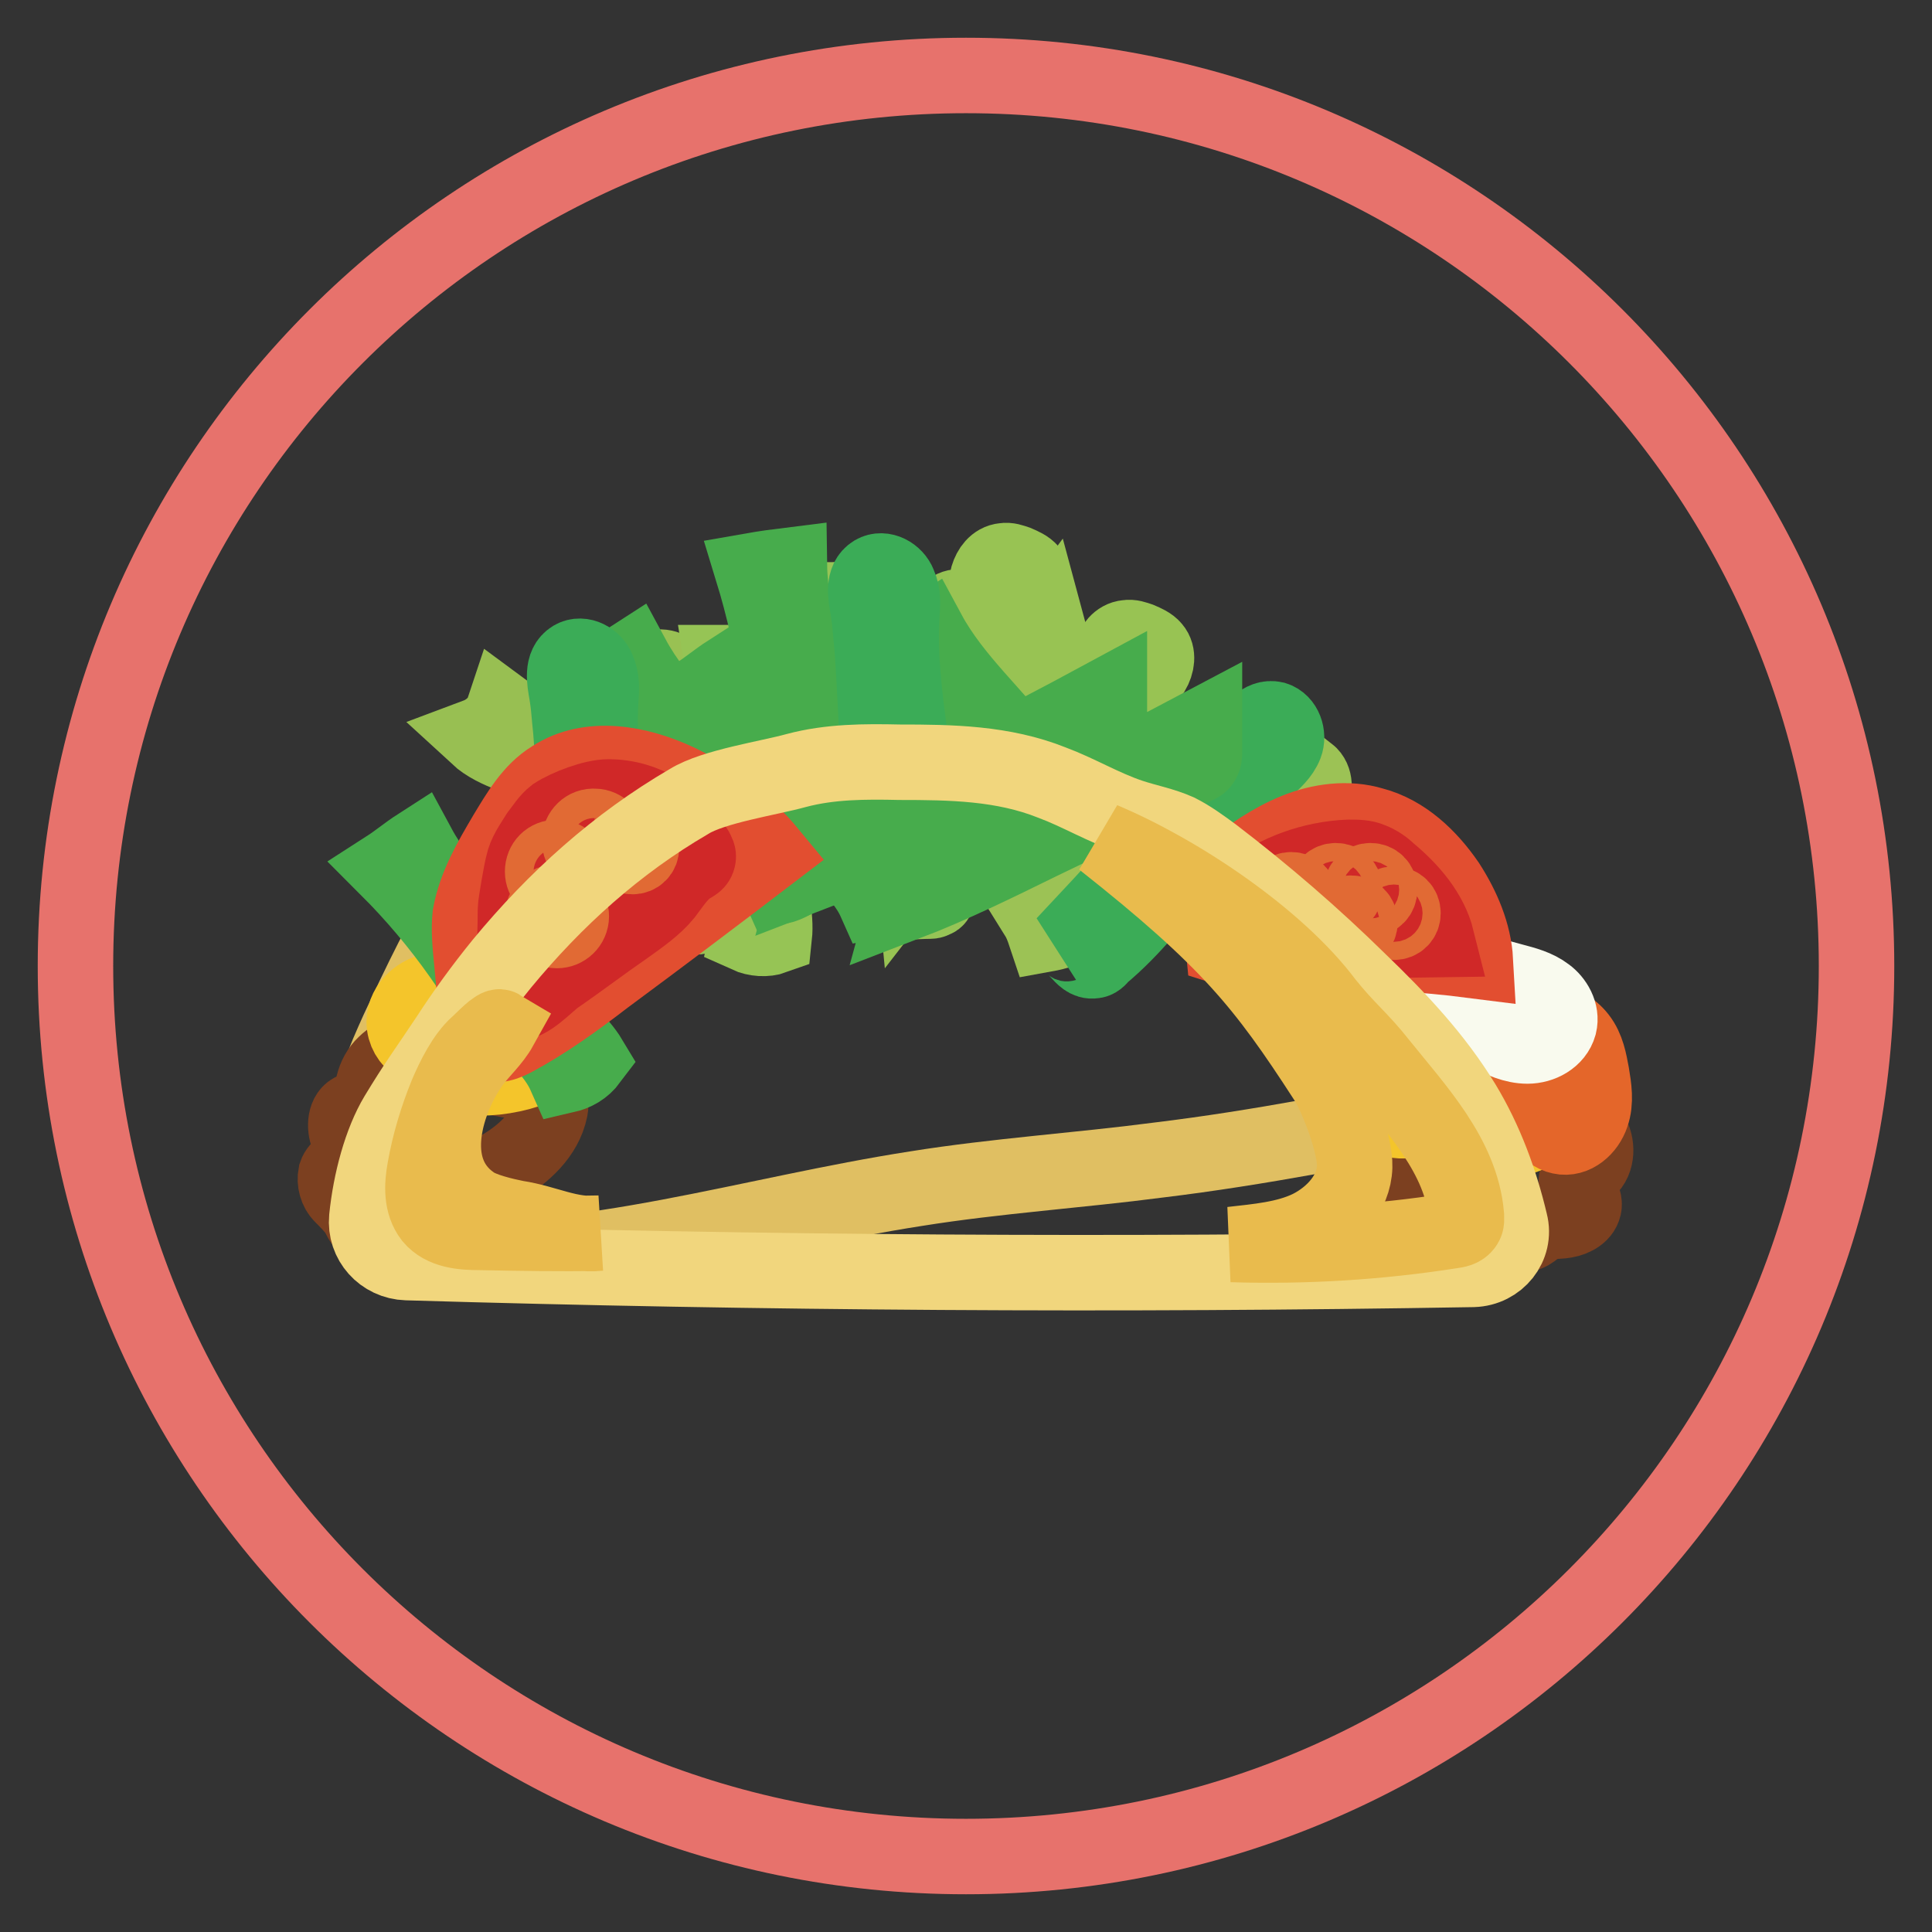 <?xml version="1.0" encoding="utf-8"?>
<!-- Svg Vector Icons : http://www.onlinewebfonts.com/icon -->
<!DOCTYPE svg PUBLIC "-//W3C//DTD SVG 1.1//EN" "http://www.w3.org/Graphics/SVG/1.1/DTD/svg11.dtd">
<svg version="1.1" xmlns="http://www.w3.org/2000/svg" xmlns:xlink="http://www.w3.org/1999/xlink" x="0px" y="0px" viewBox="0 0 256 256" enable-background="new 0 0 256 256" xml:space="preserve">
<rect x="0" y="0" width="256" height="256" fill="#333333" stroke="none"/>
<g> <path stroke-width="10" fill-opacity="0" stroke="#e7726c"  d="M10,128c0,65.2,52.8,118,118,118c65.2,0,118-52.8,118-118l0,0c0-65.2-52.8-118-118-118 C62.8,10,10,62.8,10,128L10,128z"/> <path stroke-width="10" fill-opacity="0" stroke="#e0bf62"  d="M153.6,153.7c-10.7,1.4-21.6,2.1-32.2,3.8c-21.9,3.4-43.5,10.5-65.7,9.3c-1.5-0.1-3.2-0.3-4.3-1.3 c-0.9-0.9-1.1-2.2-1.3-3.5c-0.9-6.4-1.8-13.1,0.1-19.3c0.7-2.1,1.6-4.1,2.5-6.1c5.9-12.6,12.2-25.8,23.8-34.3 c7.3-5.4,16.4-8.5,25.6-10c27.3-4.7,57.6,4.5,74.5,25.1c7.2,8.8,11.8,19.2,16.4,29.5C179.8,149.5,166.8,152.1,153.6,153.7 L153.6,153.7z"/> <path stroke-width="10" fill-opacity="0" stroke="#7c4020"  d="M72.2,144c0.8,0.7,0.9,2,0.7,3c-0.7,3.4-3.5,5.9-6.5,7.7c-3,1.8-6.3,3-9.1,5.1c-1.3,1-2.5,2.3-4.1,3.1 c-1.5,0.7-3.5,0.8-4.7-0.4c-0.6-0.6-0.8-1.2-1.2-1.9c-0.6-0.8-1.3-1.5-2-2.2s-1-1.8-0.8-2.8c0.3-0.9,1.5-1.7,2.3-1.1 c0.6-1.2-0.2-2.6-0.7-3.9c-0.5-1.3-0.4-3.1,0.8-3.5c0.8-0.3,1.9,0.2,2.7-0.2c-0.7-2-0.1-4.5,1.4-5.9c1.5-1.5,3.9-2.1,5.9-1.5 c0.9,0.3,1.9,0.8,2.7,1.3c3.2,1.6,6.8,2.2,10.3,2.7C70.9,143.4,71.6,143.5,72.2,144L72.2,144z"/> <path stroke-width="10" fill-opacity="0" stroke="#f4c52b"  d="M56,139.2c-0.2-0.5-0.7-0.7-1.1-1c-0.9-0.7-1.5-2-1.3-3.3c0.3-2.1,2.4-3.6,4.6-3.8c2.1-0.2,4.3,0.6,6.2,1.4 c3.3,1.3,6.6,2.5,9.8,3.8c0.5,0.2,0.9,0.4,1.2,0.8c0.7,1-0.5,2.2-1.5,2.9c-5,3-11.2,3.6-16.8,1.9c-0.4-0.1-0.7-0.3-0.9-0.6 C55.9,140.8,56.3,139.9,56,139.2L56,139.2z"/> <path stroke-width="10" fill-opacity="0" stroke="#95c253"  d="M115.5,94.1c3.3-4.2,6.4-8.3,9.7-12.5c0.4-0.5,0.7-0.9,1.3-1.1c0.9-0.3,1.9,0.3,2.6,0.9 c0.6,0.6,1.2,1.4,0.7,2c-0.2,0.3-0.6,0.5-0.8,0.6c-2,1-3.3,2.8-4.7,4.5c-6,7.6-12,15.2-18,22.9c-0.7,0.9-1.8,2-2.9,1.7 c-1.2-0.4-1.7-2.1-2.9-2.5C106.4,105.8,111,99.9,115.5,94.1z"/> <path stroke-width="10" fill-opacity="0" stroke="#96c456"  d="M114.4,79.5c0.4,0.3,0.4,0.8,0.3,1.4c-1.1,5.5-1,11.1-1,16.6c0.1,5,0.1,10,0.2,15c0,0.3,0,0.7-0.3,0.8 c-0.2,0.1-0.4,0.2-0.6,0.2c-1.1,0-2.2,0.1-3.3,0.1c-0.7-11.3-0.9-22.7-0.5-34.1c1.5,0,3.1-0.1,4.6-0.1 C114.1,79.3,114.2,79.3,114.4,79.5z M124.7,85.4c0.4,0.3,0.4,0.8,0.3,1.4c-1.1,5.5-1,11.1-1,16.6c0.1,5,0.1,10,0.2,15 c0,0.3,0,0.7-0.3,0.8c-0.2,0.1-0.4,0.2-0.6,0.2c-1.1,0-2.2,0.1-3.3,0.1c-0.7-11.3-0.9-22.7-0.5-34.1c1.5,0,3.1-0.1,4.6-0.1 C124.3,85.3,124.5,85.3,124.7,85.4L124.7,85.4z"/> <path stroke-width="10" fill-opacity="0" stroke="#98c353"  d="M138.7,82.7c0.7,2.6,1.6,5.5,0.7,8.1c-0.5,1.4-1.4,2.5-2.2,3.6l-16.2,20.9c-0.4-4.1-0.3-8.5,2-12 c0.8-1.3,2-2.4,3.1-3.5c2-2,3.5-4.4,5.2-6.6C133.7,89.6,136.2,86.1,138.7,82.7L138.7,82.7z"/> <path stroke-width="10" fill-opacity="0" stroke="#99c153"  d="M89,121.4c-0.4-3.3,0.5-6.7-0.3-9.8c-0.4-1.4-1-2.8-1.4-4.2c-0.4-1.6-0.5-3.2-0.5-4.7 c-0.1-4.6-0.2-9.3-0.3-14c1-0.7,2.4-0.1,3.2,0.8s1,2.1,1.2,3.3c1.7,9.2,2.3,18.6,1.9,28c0,0.2,0,0.5-0.2,0.6 c-0.2,0.1-0.4,0.1-0.6,0.1H89z"/> <path stroke-width="10" fill-opacity="0" stroke="#98c353"  d="M141.6,106.5c1.4-3.6,3.9-6.9,4.9-10.7c0.6-2,0.6-4,0.6-6c-0.1-1-0.2-2.1,0.1-3.2c0.3-1,1-2,2.1-2.1 c0.6-0.1,1.1,0.1,1.7,0.3c0.7,0.3,1.4,0.6,1.8,1.1c0.7,0.8,0.5,2.1-0.1,3.1c-0.6,0.9-1.3,1.7-2,2.6c-1.1,1.6-1.6,3.3-2,5.2 c-0.3,1-0.6,2-0.8,3c-1.5,5.6-3.1,11.2-4.1,17c-0.1,0.7-0.3,1.6-0.9,2c-1,0.6-3.1,0-3.3,1.2C139.7,115.5,139.9,110.8,141.6,106.5 L141.6,106.5z M125.3,96.3c1.4-3.6,3.9-6.9,4.9-10.7c0.6-2,0.6-4,0.6-6c-0.1-1-0.2-2.1,0.1-3.2c0.3-1,1-2,2.1-2.1 c0.6-0.1,1.1,0.1,1.7,0.3c0.7,0.3,1.4,0.6,1.8,1.1c0.7,0.8,0.5,2.1-0.1,3.1c-0.6,0.9-1.3,1.7-2,2.6c-1.1,1.6-1.6,3.3-2,5.2 c-0.3,1-0.6,2-0.8,3c-1.5,5.6-3.1,11.2-4.1,17c-0.1,0.7-0.3,1.6-0.9,2c-1,0.7-3.1,0-3.3,1.2C123.4,105.2,123.6,100.6,125.3,96.3z" /> <path stroke-width="10" fill-opacity="0" stroke="#98bf52"  d="M101.1,115.5c-5.7-2.1-11.3-4.4-17.1-6.5c-3.1-1.1-6.1-2.3-8.6-4.4c-0.9-0.7-1.9-1.6-2.9-2.3 c-2.9-2-6.7-2.4-9.3-4.8c1.6-0.6,3-1.9,3.5-3.4c10.5,7.8,25.1,8.5,35,17.1c0.2,0.2,0.5,0.5,0.6,0.7c0.1,0.3,0,0.6-0.1,0.7 C101.9,113.5,101.5,114.5,101.1,115.5z"/> <path stroke-width="10" fill-opacity="0" stroke="#96c455"  d="M99,123.9c1-4.8-1.2-9.6-1.9-14.5c-0.3-2.2-0.2-4.4-0.2-6.6c0-5-0.4-10-1.2-15h5c-0.9,7.1,1,14.2,1,21.5 c0,2-0.2,4.2,0,6.2c0.3,2.9,1.2,5.8,0.9,8.6C101.5,124.5,100.1,124.4,99,123.9z"/> <path stroke-width="10" fill-opacity="0" stroke="#47ac4c"  d="M116,119.5c-2-4.5-6.6-7.1-9.9-10.7c-1.5-1.7-2.7-3.4-4-5.3c-2.9-4.1-6.1-7.9-9.7-11.5 c1.4-0.9,2.7-2,4.1-2.9c3.4,6.3,9.1,11.1,13.3,16.8c1.2,1.7,2.3,3.4,3.7,5c1.9,2.2,4.3,4,5.8,6.5 C118.4,118.5,117.3,119.3,116,119.5z M74.9,142.5c-2-4.5-6.6-7.1-9.9-10.7c-1.5-1.7-2.7-3.4-4-5.3c-2.9-4.1-6.1-7.9-9.7-11.5 c1.4-0.9,2.7-2,4.1-2.9c3.4,6.3,9.1,11.1,13.3,16.8c1.2,1.7,2.3,3.4,3.7,5c1.9,2.2,4.3,4,5.8,6.5C77.3,141.6,76.2,142.2,74.9,142.5 z"/> <path stroke-width="10" fill-opacity="0" stroke="#47ac4c"  d="M107.9,110.8c0.4-4.9-2.6-9.3-3.8-14c-0.6-2.1-0.8-4.4-1.1-6.5c-0.7-4.9-1.8-9.8-3.3-14.7 c1.7-0.3,3.3-0.5,4.9-0.7c0.1,7.2,3,13.9,4,21.1c0.3,2,0.5,4.2,0.9,6.2c0.6,2.8,2,5.5,2.1,8.4C110.6,111.1,109.2,111.2,107.9,110.8 L107.9,110.8z M142.5,114.2c-2-4.5-6.6-7.1-9.9-10.7c-1.5-1.7-2.7-3.4-4-5.3c-2.9-4.1-6.1-7.9-9.7-11.5c1.4-0.9,2.7-2,4.1-2.9 c3.4,6.3,9.1,11.1,13.3,16.8c1.2,1.7,2.3,3.4,3.7,5c1.9,2.2,4.3,4,5.8,6.5C144.9,113.1,143.8,113.9,142.5,114.2z M103.2,117.5 c-2-4.5-6.6-7.1-9.9-10.7c-1.5-1.7-2.7-3.4-4-5.3c-2.9-4.1-6.1-7.9-9.6-11.5c1.4-0.9,2.7-2,4.1-2.9c3.4,6.3,9.1,11.1,13.3,16.8 c1.2,1.7,2.3,3.4,3.7,5c1.9,2.2,4.3,4,5.8,6.5C105.7,116.5,104.5,117.2,103.2,117.5z"/> <path stroke-width="10" fill-opacity="0" stroke="#9cc255"  d="M137.4,121.3c5-4.1,12-5.2,17-9.4l2.5-2.2c2-1.7,4.6-2.6,7.1-3.6c3.2-1.2,6.2-2.4,9.4-3.6 c0.9,0.7,0.9,2.2,0.3,3.3c-0.6,0.9-1.9,1.5-2.9,2l-10.9,5c-1.7,0.7-3.3,1.5-4.9,2.4c-5.5,3.1-10.4,7.5-16.5,8.6 C138.2,122.9,137.9,122.1,137.4,121.3z"/> <path stroke-width="10" fill-opacity="0" stroke="#3bac57"  d="M81.4,126.7c-0.9,1.3-3.6-0.2-4.3,1.2c-0.3-9-0.7-18.1-1.2-27.1c-0.1-1.8-0.2-3.6-0.4-5.4 c-0.1-1.2-0.2-2.3-0.4-3.5c-0.3-1.7-0.7-3.8,0.8-4.7c1.2-0.7,2.8,0.2,3.3,1.5c0.6,1.3,0.5,2.7,0.4,4.1c-0.7,11,3,21.9,2,32.9 C81.5,126,81.5,126.4,81.4,126.7L81.4,126.7z M144.9,127.3c-1.6,0.3-2.4-2.7-3.9-2.2c6.2-6.6,12.4-13.3,18.3-20.1 c1.2-1.3,2.4-2.7,3.5-4.1c0.7-0.9,1.6-1.8,2.2-2.8c0.9-1.4,2.2-3.2,3.9-2.8c1.3,0.4,1.9,2.1,1.4,3.4s-1.6,2.2-2.6,3.2 c-8.2,7.3-13.4,17.7-21.8,24.7C145.6,127,145.3,127.3,144.9,127.3L144.9,127.3z M121.3,115.4c-0.9,1.3-3.6-0.2-4.3,1.2 c-0.3-9-0.7-18.1-1.2-27.1c-0.1-1.8-0.2-3.6-0.4-5.4c-0.1-1.2-0.2-2.3-0.4-3.5c-0.3-1.7-0.7-3.8,0.8-4.7c1.2-0.7,2.8,0.2,3.3,1.5 c0.6,1.3,0.5,2.7,0.4,4.1c-0.7,11,3,21.9,2,32.9C121.6,114.6,121.6,115.1,121.3,115.4z"/> <path stroke-width="10" fill-opacity="0" stroke="#47ac4c"  d="M137.8,111.6c-5.9,2.9-11.8,5.8-17.8,8.1c0.3-1.1-0.1-2.4-1-3.3c13.7-6.5,27.2-13.3,40.6-20.4v3.6 c0,0.5,0,0.9-0.3,1.3c-0.2,0.4-0.7,0.6-1,0.7C151.5,105.1,144.6,108.3,137.8,111.6z M125.3,107.7c-5.9,2.9-11.8,5.8-17.8,8.1 c0.3-1.1-0.1-2.4-1-3.3C120.1,106,133.7,99.2,147,92v3.6c0,0.5,0,0.9-0.3,1.3c-0.2,0.4-0.7,0.6-1,0.7 C139,101.1,132.2,104.3,125.3,107.7z"/> <path stroke-width="10" fill-opacity="0" stroke="#e24e30"  d="M67,110.6c1.7-2.8,3.4-5.8,6.2-7.5c4.9-3.2,11.4-2,16.7,0.5c4.6,2.2,8.8,5.5,12.1,9.5 c-7.2,5.5-14.5,11-21.8,16.4c-3.9,3-7.9,5.9-12.2,8.2c-1.3,0.7-3.2,1.2-4.1,0c-0.4-0.5-0.5-1.1-0.6-1.8l-0.8-8.6 c-0.2-2-0.4-4.1-0.2-6C63,117.4,65,114,67,110.6L67,110.6z"/> <path stroke-width="10" fill-opacity="0" stroke="#d02828"  d="M80.6,105.6c4.9,0,9.1,2.7,11.6,7c0.2,0.4,0.4,0.7,0.3,1.1c-0.1,0.6-0.6,0.8-1.1,1.1 c-1.4,0.9-2.3,2.4-3.3,3.7c-1.4,1.7-3.3,3-5.1,4.3c-3.2,2.2-6.2,4.5-9.4,6.7c-1.1,0.8-3.8,3.7-5.2,3.3c-0.5-4.6-0.1-7.6-0.1-12.3 c0-0.7,0.8-5.2,1-5.9c0.3-1.5,1.2-2.7,2-4c0.7-0.9,1.3-1.9,2.2-2.6C75.2,106.9,78.6,105.6,80.6,105.6z"/> <path stroke-width="10" fill-opacity="0" stroke="#e16a34"  d="M82.6,112.3c0,0.7,0.5,1.2,1.2,1.2s1.2-0.5,1.2-1.2c0,0,0,0,0,0c0-0.7-0.5-1.2-1.2-1.2 C83.1,111.1,82.6,111.6,82.6,112.3C82.6,112.3,82.6,112.3,82.6,112.3z"/> <path stroke-width="10" fill-opacity="0" stroke="#e16a34"  d="M76.8,111.4c0,1.1,0.9,2,1.9,2c1.1,0,2-0.9,2-1.9c0,0,0,0,0,0c0-1.1-0.9-2-1.9-2 C77.7,109.4,76.8,110.3,76.8,111.4C76.8,111.4,76.8,111.4,76.8,111.4z"/> <path stroke-width="10" fill-opacity="0" stroke="#e16a34"  d="M71.9,115.5c0,1,0.8,1.9,1.9,1.9c1,0,1.9-0.8,1.9-1.9c0-1-0.8-1.9-1.9-1.9 C72.7,113.6,71.9,114.4,71.9,115.5z"/> <path stroke-width="10" fill-opacity="0" stroke="#e16a34"  d="M71.9,121.4c0,1,0.8,1.9,1.9,1.9c1,0,1.9-0.8,1.9-1.9c0-1-0.8-1.9-1.9-1.9 C72.7,119.5,71.9,120.4,71.9,121.4z"/> <path stroke-width="10" fill-opacity="0" stroke="#7c4020"  d="M209.9,159.7c-0.1,1.1-1.3,1.8-2.5,2c-1.1,0.2-2.3,0-3.3,0.6c-0.5,0.3-0.9,0.7-1.4,1 c-1.3,0.7-2.8,0.4-4.3,0.5c-1,0.1-2,0.4-3.1,0.3c-1-0.1-1.9-0.7-2.7-1.2c-7.2-5.1-11-14.9-8.9-23.5c0.1-0.4,0.2-0.8,0.5-1.1 c0.5-0.6,1.3-0.7,2-0.7c4,0,8.4,1.1,10.4,4.5c0.2,0.4,0.4,0.7,0.7,0.9c0.5,0.4,1,0.4,1.6,0.4c1.7,0.1,3.4-0.1,5,0.5 c1.6,0.6,3,2.2,2.5,3.8c1.7,0.3,3.4,1.1,4.4,2.5c0.9,1.4,0.9,3.6-0.4,4.7c-0.6,0.5-1.2,0.7-1.5,1.4 C208.6,157.4,210,158.5,209.9,159.7L209.9,159.7z"/> <path stroke-width="10" fill-opacity="0" stroke="#f4c52b"  d="M175.2,133.3c3.3-1.8,7.2-2.5,11-2.2c1.1,0.1,2.4,0.4,3.2,1.2c0.5,0.6,0.7,1.3,1.3,1.5 c0.6,0.2,1.2,0,1.8-0.2c2-0.5,4.4,0.8,4.9,2.9c0.1,0.4,0.2,0.8,0.4,1.2c0.7,1.1,2.3,1.1,3.3,2c1,0.8,1.1,2.3,1.2,3.6 c0.1,2.1,0.2,4.2,0.2,6.3c0,0.3,0,0.7-0.2,0.8c-0.1,0.1-0.3,0.2-0.5,0.2c-1.4,0.3-2.9,0-4.1-0.8c-0.5-0.4-0.9-0.8-1.5-1 c-0.7-0.3-1.4-0.3-2.1-0.3h-8.3c-0.4,0-0.7,0-1-0.2c-0.5-0.4-0.4-1-0.4-1.6c0-1.1-0.6-2.2-1.4-2.9c-1.7-1.3-4.4-1.1-5.8-2.7 c-0.7-0.8-0.9-2-1.1-3.1C175.8,136.5,175.5,134.9,175.2,133.3z"/> <path stroke-width="10" fill-opacity="0" stroke="#e4662a"  d="M197.2,140.5c-1.5,0.7-3.2,2.4-4.5,1.3c-0.5-0.4-0.6-1-0.8-1.6c-0.9-2-3.8-3-5.8-1.9 c-0.6,0.4-1.2,0.9-2,0.9c-0.8,0-1.5-0.7-2-1.4c-3.1-4-6.1-8-9.1-12c11.2-0.1,21.8,4.5,32.1,9c1.5,0.6,3.1,1.4,4.1,2.7 c1.1,1.4,1.4,3.2,1.7,4.8c0.3,1.8,0.6,3.7,0,5.4c-0.6,1.8-2.3,3.3-4.1,2.9c-1.9-0.4-2.8-2.4-3.3-4.3c-0.4-1.9-0.7-3.9-2-5.2 C200.4,140,198.6,139.7,197.2,140.5L197.2,140.5z"/> <path stroke-width="10" fill-opacity="0" stroke="#f9faee"  d="M206.6,135.8c-0.5,1.8-2.4,2.8-4.2,2.8c-1.8,0-3.5-0.8-5.1-1.6c-7.7-3.6-15.6-6.7-23.7-9.2 c-2.2-0.7-4.5-1.4-6.5-2.6c-2-1.2-3.6-3.2-4.1-5.4c12.5,3.4,25.1,6.8,37.5,10.2c1.5,0.4,3.1,0.8,4.4,1.8 C206,132.6,207,134.2,206.6,135.8L206.6,135.8z"/> <path stroke-width="10" fill-opacity="0" stroke="#e24e30"  d="M162.9,115.6c2.7-2.2,5.6-4.2,8.8-5.5s6.9-1.8,10.2-0.8c4.2,1.1,7.5,4.3,9.9,7.8c2,3.1,3.5,6.6,3.7,10.2 c-7.8-1-15.7-1.4-23.6-1.1c-3.3,0.1-6.7,0.3-9.8-0.7c-0.2-2-0.4-4.2-0.6-6.2c-0.1-0.7-0.1-1.4,0.2-2.1 C161.8,116.6,162.4,116.1,162.9,115.6L162.9,115.6z"/> <path stroke-width="10" fill-opacity="0" stroke="#d02828"  d="M181.7,114c0.8,0.3,1.7,0.9,2.3,1.5c2.9,2.4,5.5,5.4,6.4,9c-7.1,0.1-14.2,0.2-21.3,0.1 c-0.5,0-0.9,0-1.3-0.3c-0.3-0.2-0.5-0.6-0.6-0.8l-2-3.9c-0.1-0.2-0.2-0.5-0.2-0.7c0.1-0.2,0.2-0.3,0.4-0.5 c3.8-2.9,8.5-4.6,13.3-4.8C179.8,113.6,180.8,113.6,181.7,114z"/> <path stroke-width="10" fill-opacity="0" stroke="#e16a34"  d="M183.5,121c0,0.7,0.5,1.2,1.2,1.2s1.2-0.5,1.2-1.2l0,0c0-0.7-0.5-1.2-1.2-1.2S183.5,120.4,183.5,121z"/> <path stroke-width="10" fill-opacity="0" stroke="#e16a34"  d="M180.4,117.9c0,0.7,0.5,1.2,1.2,1.2s1.2-0.5,1.2-1.2l0,0c0-0.7-0.5-1.2-1.2-1.2S180.4,117.2,180.4,117.9z" /> <path stroke-width="10" fill-opacity="0" stroke="#e16a34"  d="M175.8,117.9c0,0.7,0.5,1.2,1.2,1.2s1.2-0.5,1.2-1.2l0,0c0-0.7-0.5-1.2-1.2-1.2S175.8,117.2,175.8,117.9z" /> <path stroke-width="10" fill-opacity="0" stroke="#e16a34"  d="M169.9,119.1c0,0.7,0.5,1.2,1.2,1.2c0.7,0,1.2-0.5,1.2-1.2l0,0c0-0.7-0.5-1.2-1.2-1.2 C170.4,117.9,169.9,118.4,169.9,119.1z"/> <path stroke-width="10" fill-opacity="0" stroke="#e16a34"  d="M177.8,122.2c0,0.7,0.5,1.2,1.2,1.2c0.7,0,1.2-0.5,1.2-1.2l0,0c0-0.7-0.5-1.2-1.2-1.2 C178.3,121,177.8,121.6,177.8,122.2z"/> <path stroke-width="10" fill-opacity="0" stroke="#e16a34"  d="M173,122.2c0,0.7,0.5,1.2,1.2,1.2s1.2-0.5,1.2-1.2l0,0c0-0.7-0.5-1.2-1.2-1.2S173,121.6,173,122.2z"/> <path stroke-width="10" fill-opacity="0" stroke="#f1d67d"  d="M119.2,101c-4.6-0.1-9.2-0.1-13.7,1.1c-3.6,1-11,2.1-14.2,4.1c-9.6,5.6-17.7,12.9-24.8,21.5 c-2.6,3.2-5,6.5-7.2,9.9c-3,4.5-4.1,5.9-6.7,10.2c-2.1,3.5-3.5,8.7-4,13.6c-0.3,3.1,2.1,5.8,5.3,5.9c47.1,1.4,94.2,1.7,141.3,0.9 c3.3-0.1,5.7-3.1,4.9-6.2c-1.3-5.5-3.3-10.9-6.2-15.7c-3.7-6.1-8.6-11.3-13.8-16.3c-6.1-6-12.6-11.6-19.4-16.8 c-1.5-1.1-3-2.2-4.6-3c-2-0.9-4.2-1.3-6.3-2c-3.6-1.2-6.9-3.2-10.4-4.5C132.9,101.1,126,101,119.2,101L119.2,101z"/> <path stroke-width="10" fill-opacity="0" stroke="#e9bb4d"  d="M182.8,140.9c4.9,6.1,10.8,12.3,11.5,20.1c0,0.5,0.1,0.9-0.2,1.3c-0.4,0.6-1.1,0.7-1.8,0.8 c-9.6,1.5-19.3,2.1-29.1,1.8c3.5-0.4,7.2-0.7,10.3-2.2c3.2-1.6,5.9-4.6,6-8.1c0.1-2.9-2.3-9.3-3.9-11.7 c-8.1-12.5-12.8-18.4-29.5-31.6c10,4.2,23.1,12.9,29.6,21.6C178.5,136.4,180.2,137.6,182.8,140.9z M63.3,138.4 c-1.8,1.6-3.2,4.5-4.1,6.6c-1.3,3.2-2.3,6.5-2.9,9.9c-0.4,2.2-0.5,4.6,0.9,6.4c1.5,1.8,4.1,2,6.4,2c5.3,0.1,10.6,0.2,15.8,0.1 c-3.9,0.4-7-1.4-11-2c-1.5-0.3-4.6-1-5.9-2c-6.5-4.6-3.3-13.9,0.1-18.6c1.1-1.5,2.7-2.9,3.7-4.7C65.8,135.8,64,137.8,63.3,138.4 L63.3,138.4z"/></g>
</svg>